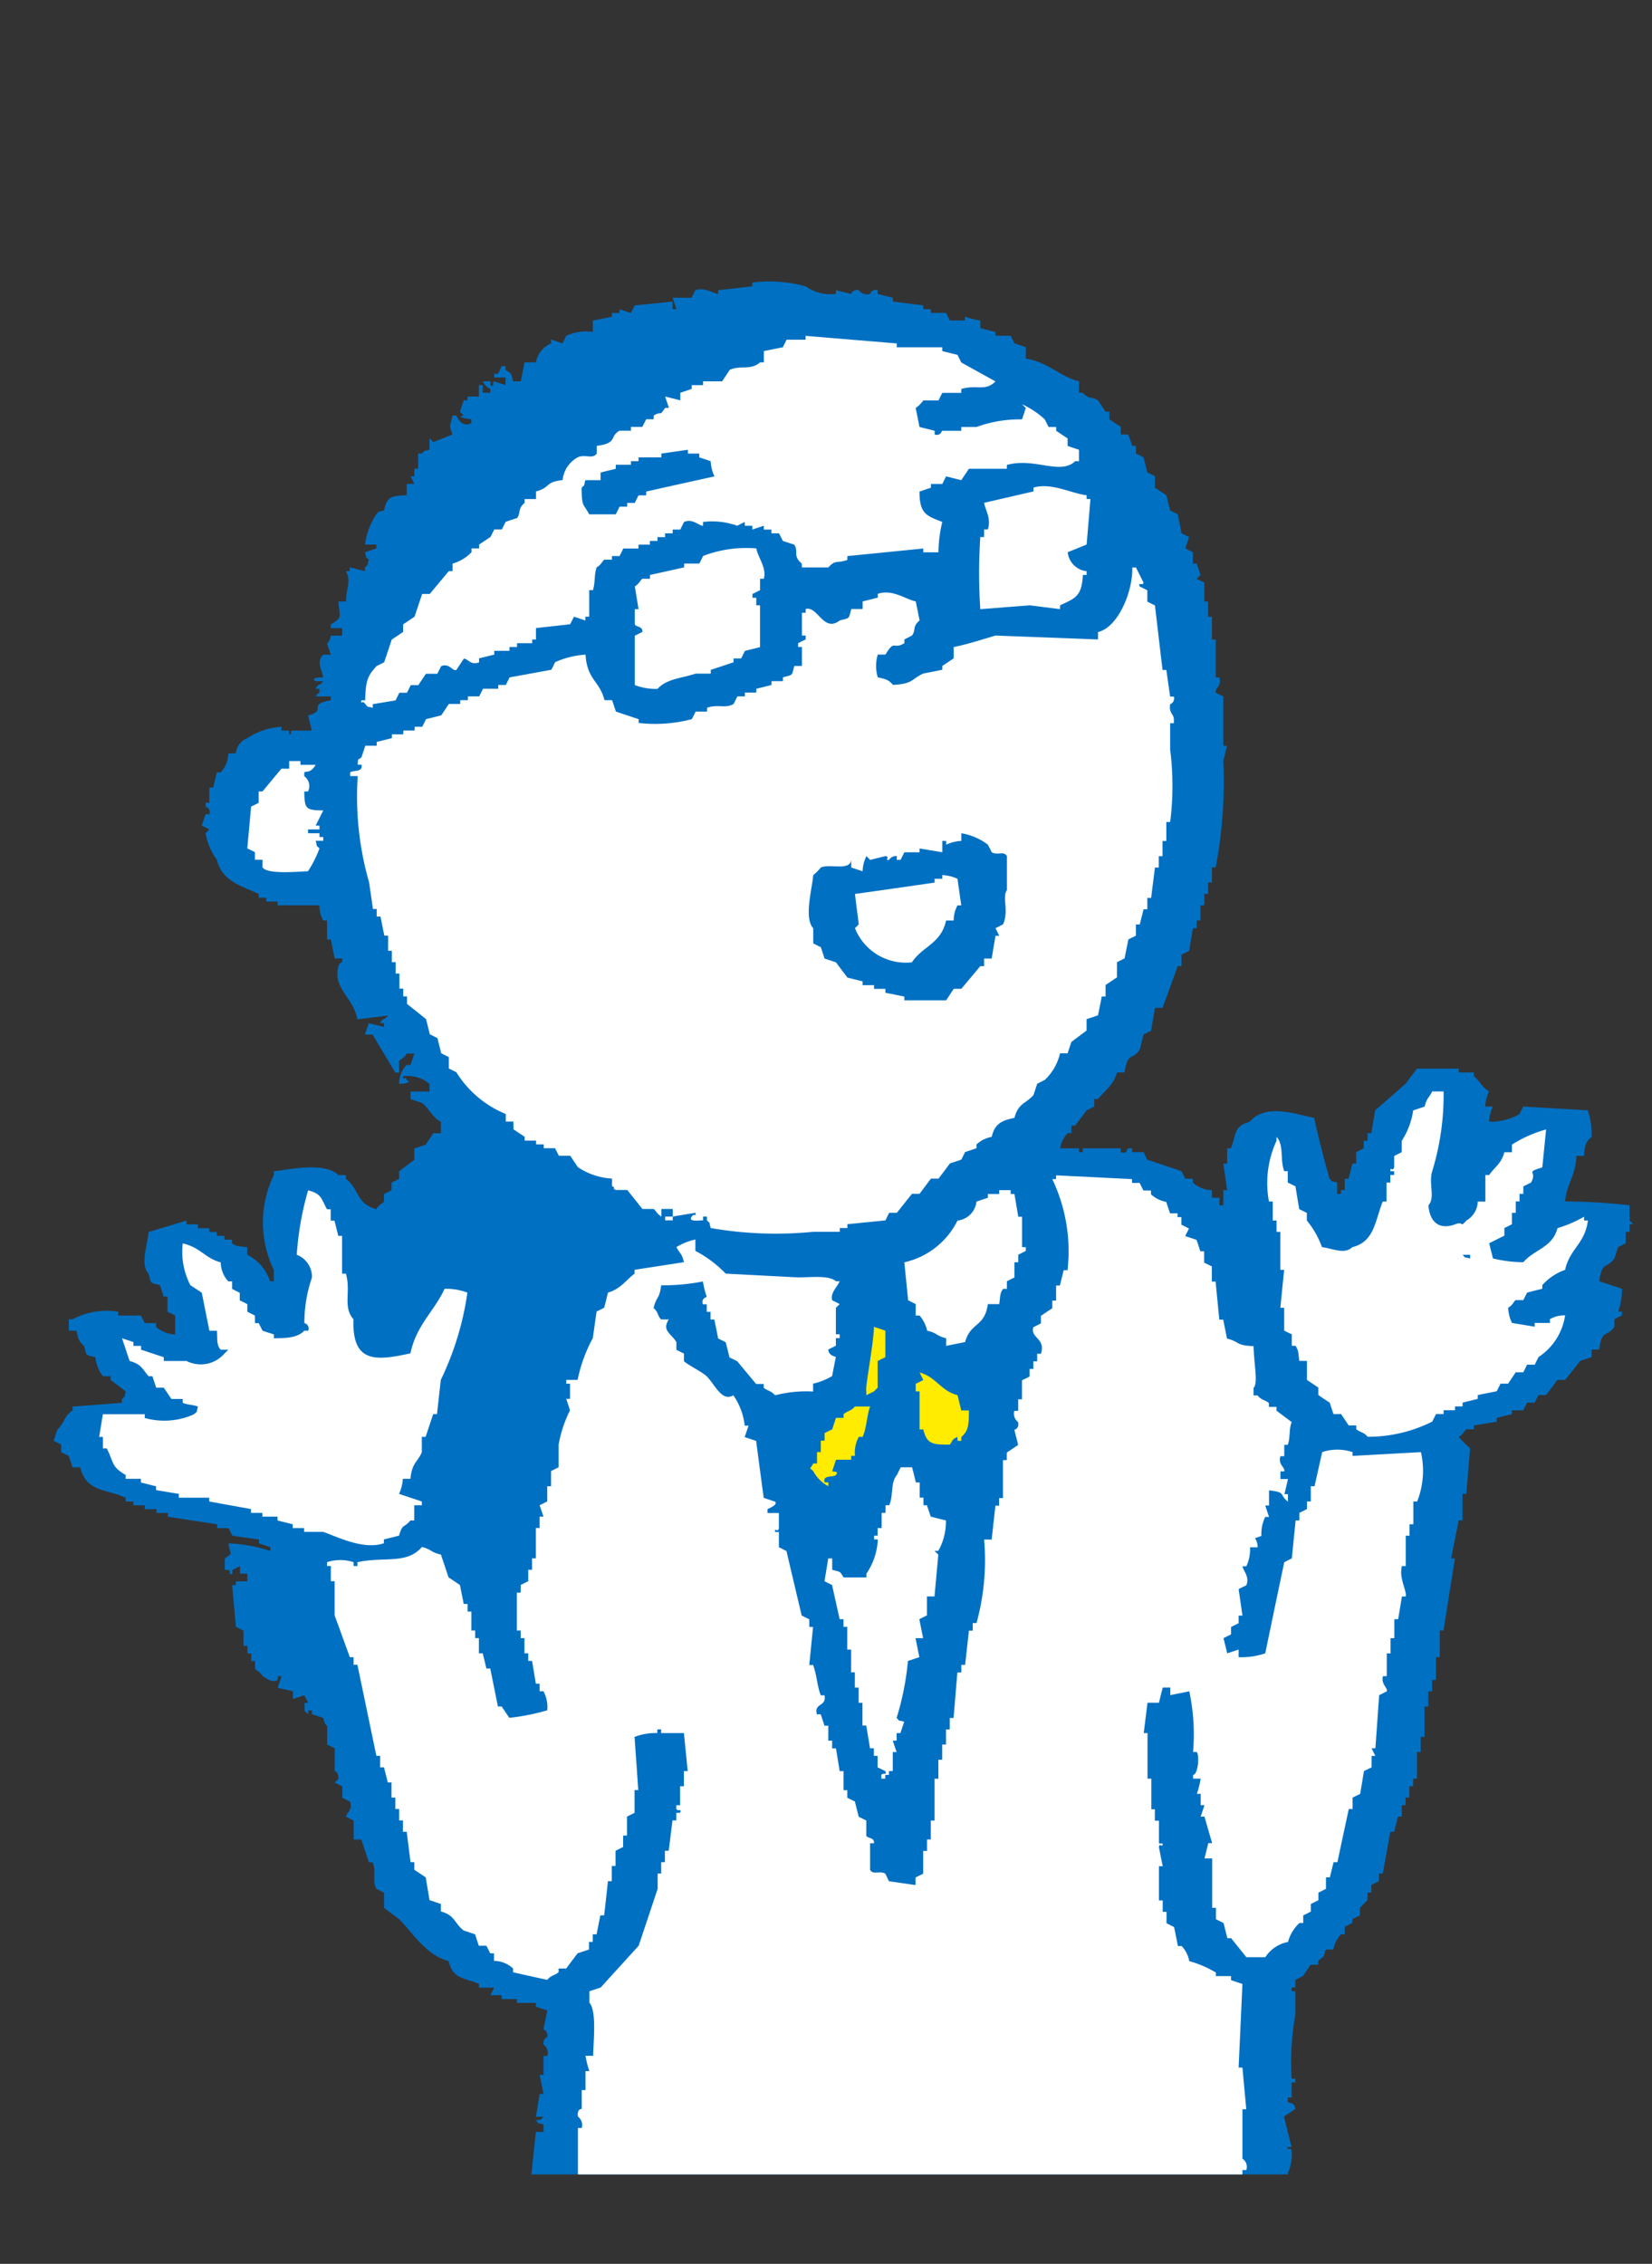 <?xml version="1.0" encoding="UTF-8"?> <svg xmlns="http://www.w3.org/2000/svg" xmlns:xlink="http://www.w3.org/1999/xlink" width="46.85" height="64.2" viewBox="0 0 46.85 64.2"><rect x="0" y="0" width="46.85" height="64.2" fill="#333333" stroke="none"/><defs><clipPath id="clip-path"><rect id="Rectangle_1312" data-name="Rectangle 1312" width="46.85" height="64.2" transform="translate(335 572)" fill="none" stroke="#707070" stroke-width="1"></rect></clipPath><clipPath id="clip-path-2"><rect id="Rectangle_1311" data-name="Rectangle 1311" width="50.5" height="56.505" fill="none"></rect></clipPath></defs><g id="Mask_Group_12" data-name="Mask Group 12" transform="translate(-335 -572)" clip-path="url(#clip-path)"><g id="Group_3011" data-name="Group 3011" transform="translate(332.631 577.158)" clip-path="url(#clip-path-2)"><g id="Group_3010" data-name="Group 3010" transform="translate(3.894 2.816)"><path id="Path_10238" data-name="Path 10238" d="M219.918,345.576,221.1,337.7l.374-4.821.261-4.6,5.026.276h1.367L226.8,336.2l-1.236,5.854-1.545,4.13Z" transform="translate(-204.836 -258.086)" fill="#fff" fill-rule="evenodd"></path><path id="Path_10239" data-name="Path 10239" d="M228.9,346.644c.186-.444.539-8.79.539-8.79l-.753-4.871-.218-3.676.109-1.025,4.392.606.562,2.949-.431,7.917-.131,6.675Z" transform="translate(-201.974 -258.086)" fill="#fff" fill-rule="evenodd"></path><path id="Path_10240" data-name="Path 10240" d="M234.895,276.809v.216c.144.037.287.073.431.107v.108h.43c.036.073.072.143.107.216.109.035.216.072.323.108v.323c.665.116.929.494,1.508.646v.324h.108c.186.21.254.092.431.215.072.107.143.215.215.323h.108v.214c.107.073.215.144.322.216v.216h.216c.035.107.073.214.108.322h.107v.216l.216.108c.035.142.071.287.107.431.072.033.143.069.216.107v.323l.323.216c.037.143.071.284.108.43.072.036.144.071.215.108.035.178.072.359.107.539l.216.107c-.036.107-.072.214-.107.323l.214.108v.322h.108c.036.107.072.216.107.323l-.107.108.215.108v.538h.108v.431h.109v.647h.107v1.074h.105c.067.254-.125.294-.105.431l.216.108v1.4h.107c-.036.144-.072.287-.107.43a13.093,13.093,0,0,1-.216,3.017h-.107v.43h-.109v.323h-.108v.323h-.108v.43h-.107v.218h-.108c-.035.216-.072.429-.107.645l-.216.108v.323h-.107c-.143.394-.286.79-.431,1.184h-.215c-.036.215-.073.431-.108.646-.071.039-.144.072-.215.108l-.108.431c-.212.316-.339.045-.431.647h-.215c-.093.351-.334.507-.538.753h-.108v.215c-.073.036-.143.072-.216.107-.107.144-.215.288-.323.431h-.107v.215h-.107a.868.868,0,0,0-.216.431h.538v.108h.108v-.108h1.076v.108c.21.052.141-.056.216-.108h.108v.108h.323c.035.072.071.146.107.215.324.108.647.215.969.324.036.072.072.142.109.215h.214v.108a.8.8,0,0,0,.541.215v.215h.212v.216h.111v-.431h.107q-.054-.378-.107-.754h.107v-.431H242c.167-.412.072-.626.538-.754.434-.517,1.255-.232,1.83-.107.055.358.419,1.7.433,1.723.123.123,0,.043.215.108v.323h.107v-.108h.108v-.323h.108c.037-.143.072-.288.107-.431h.108v-.323c.072-.035.144-.071.215-.108v-.215h.108v-.216h.108l.108-.646c.287-.251.574-.5.861-.753l.324-.43h1.184v.108h.43v.105c.175.144.223.308.431.431a1.151,1.151,0,0,0-.108.431h.216a1.159,1.159,0,0,0-.108.43,1.642,1.642,0,0,0,.861-.215l.108-.215,1.831.107a2.14,2.14,0,0,1,.108.754c-.171.147-.19.234-.216.538H251.8c-.023.586-.26.739-.323,1.293a16.434,16.434,0,0,1,1.831.108v.43l.107.108h-.107v.216H253.2v.323l-.215.108c-.036.108-.072.215-.107.322-.224.314-.346.051-.43.646l.645.215a1.849,1.849,0,0,1-.108.647h.108v.108c-.072.035-.144.072-.215.108v.214c-.206.306-.36.052-.43.647h-.216v.214c-.108.037-.216.072-.323.107-.144.182-.288.36-.431.539h-.216c-.108.145-.215.288-.323.43h-.215l-.108.216H250.4c-.035.072-.071.145-.107.217h-.323v.107l-.431.107v.108c-.215.036-.43.072-.646.107v.109h-.215c-.049.031-.093.148-.215.214a2.93,2.93,0,0,0,.323.324c-.036.431-.072.862-.108,1.291h-.108v.754h-.107c-.073.359-.144.721-.216,1.077h.108c-.108.682-.216,1.365-.323,2.046h-.108v.756h-.107v.645h-.108v.323H247.6v.431h-.108v.861h-.107v.43h-.107v.754h-.108v.216h-.108v.322h-.108v.216h-.108v.323h-.107c-.036.145-.072.287-.108.43h-.108q-.106.595-.215,1.185H246.2v.216l-.216.107v.216h-.108v.215l-.215.215v.216c-.071.035-.143.073-.216.107v.109c-.069.036-.142.072-.215.107v.215h-.108a.882.882,0,0,0-.215.431h-.216c-.072.268-.055.176-.214.323v.108h-.216c-.071.108-.143.215-.215.322-.072.037-.144.072-.215.108v.215h-.107v.108h.107v.647a7.864,7.864,0,0,0-.107,1.831h.107v.108h-.107v.428h-.111v.107c.007.08.184-.017.218.216-.107.072-.218.144-.322.215q.1.43.215.864h-.111c-.021.148.079-.043.111.107a1.342,1.342,0,0,1-.111.645c.023.048.182.023.111.216-.073.036-.146.071-.215.108-.133.332.154.519.1.753h-.1c-.039.18-.072.36-.109.539h-.323c.039,1.333.825,1.743.969,3.014h-.215v.108h.107c.077.1.311.193.323.215-.036.108-.071.216-.107.324.071.035.143.072.214.108v.43h.109v.216h.107v.323h.107a1.138,1.138,0,0,1,0,.862h.109v.108h.322c.076.319.178.238.216.32v.431a2.833,2.833,0,0,1,.215,1.185h.215c-.035.072-.071.143-.107.215h.107c.073.215.144.431.216.645h.108c.057.156.043.655-.108.649v.107h.216a2.852,2.852,0,0,1,0,1.074h.215q.16.757.323,1.508c.143.109.287.218.431.324v.323c.072.035.144.072.215.108v.323h.107c-.035.108-.071.215-.107.322.107.037.215.073.323.108.036.36.072.718.108,1.077h.322c-.033.108-.071.216-.107.323l-.969.539c-.5.035-1.005.072-1.508.108v.108q-1.83.052-3.66.108v.105q-.539-.056-1.077-.105v.105a11.832,11.832,0,0,1-3.015-.105h-1.4a10.288,10.288,0,0,1-2.692-.216l-1.938.108c-.035.007-.032.136-.215.108v-.108h-1.184v-.108h-.646v-.108h-1.4a9.619,9.619,0,0,0-2.046,0l-.108.646c-.072.035-.144.072-.216.108.037.287.072.573.108.861h-.215c.036.324.071.646.107.969-.005.023-.136.039-.107.216h.107v.537h-.215v.432h-.108v.107c.005.016.307.061.216.323l-.323.108c.3.343.084.376,0,.751h.323v.216c-.3-.056-.011-.083-.323,0v.109h.323c-.037.144-.071.287-.108.43.076.1.15-.039.108.107h-.108c-.035.108-.072.218-.108.324h-.107c-.057.182.1.194.107.215v1.4h-.323v.108h.323v.108c-.183.212-.1.574-.214.862h-.109v.323H225.2v.753H225.1v.216h-.109v.969h-.105v.216h-.109v.107h.109v.43h-.109v.11h.109c.056.282-.107.38.105.538v.108h-.105v.107h-.324v.108c.355.208.25.2.215.645h-.215c.15.283.191.183.215.647h-.323v.109h.216v.105h-.108v.105c.037.081.117.007.108.216h-.108v.109h.108v.431h-.108v.969h-.108l-.108.537c.76.064,1.59.108,2.692.109.073-.109.144-.218.216-.323l.324-.109v-.214l.212-.108c.113-.208.089-.649.218-.861.071-.037.141-.072.214-.109v-.215h.109c-.037-.107-.073-.216-.109-.324h.215a3.306,3.306,0,0,1,0-1.289h.216a2.735,2.735,0,0,1,0-.862h.216a2.082,2.082,0,0,1-.108-.753h.216q.16-.7.323-1.4h.107v-1.4h.216c-.036-.179-.073-.36-.108-.541h.216a.772.772,0,0,1,0-.645h.108v-.537c.049-.12.234.013.215-.326h-.108c-.055-.276.108-.323.108-.323-.037-.069-.073-.142-.108-.214h.108c.136-.35.052-.279,0-.539h.107v-.216c.071-.035.143-.069.216-.107.063-.139-.083.012-.108-.107s.143-.2.108-.434a.187.187,0,0,1-.108-.212h.108c.035-.431.069-.862.107-1.293a1.035,1.035,0,0,0,.216-.215h-.216v-.43c.179-.036.36-.073.539-.108v-.108h-.109v-.107h-.323v-.109l.216-.107v-.97c.071-.036.144-.072.216-.105V346.7h.862v.324h-.109c-.2.1.215.108.215.108v.215h-.215v.108h.215c-.024.21-.207.17-.215.212-.021.153.028-.02.109.109v.108h-.109c.036.216.071.431.109.646h-.109c-.117.186-.23.207-.215.539.135.172-.144.553-.108.969.128.163-.155.326-.108.753h.108a8.053,8.053,0,0,0-.215.862h.107c-.036.359-.071.718-.107,1.076-.072.037-.143.072-.215.107v.432h-.109v.108h.109c.029.254-.055.279-.109.43h-.323q.054.539.109,1.077c-.073.035-.144.072-.216.107v.539h-.107v.107c.037.071.159.008.107.216h-.107c-.1.39.152.994.107,1.185h-.107v.215h-.108v.431h-.108v.323h-.107v.213h-.108c-.031.119.174.19.108.433h-.108c-.036.322-.073.645-.107.969-.073.035-.146.069-.216.107v.646H229.4v.323h.216c-.053.468-.268.667-.323,1.187h-.216c.071.234.12.25,0,.537h-.107v.431c-.073.035-.144.072-.216.105v.434h-.108c-.036.286-.072.574-.107.86-.072.037-.143.072-.215.108v.861a16.132,16.132,0,0,0-.323,1.725,2.114,2.114,0,0,0-.324.323h-.43v.107h-.43v.108h-.647c-.036.071-.072.142-.108.215h-.754v.108a.874.874,0,0,1-.861-.108c.216-.063.092.012.216-.107l-.647.215c-.036.108-.072.215-.107.322l-.216-.107v-.107c-.323-.052-.215.164-.322.214-.216.037-.431.072-.647.108v-.108h.107c.2-.091-.214-.107-.214-.107a1.4,1.4,0,0,1-1.184.323v-.108l-.647.108v.108a5.9,5.9,0,0,1-2.154-.324.829.829,0,0,1-.431-.214v-.108l-.323-.108c-.005-.007.08-.063-.107-.215.091-.124-.013-.017.107-.108v-.107h.323v-.109h-.323v-.214h.218q.645-.7,1.291-1.4h.216l.108-.215h.216c.035-.071.069-.143.107-.215h.215c.036-.072.071-.144.108-.216h.216c.033-.071.069-.143.105-.216h.214c.109-.141.218-.284.327-.43h.215l.107-.215h.215a3.884,3.884,0,0,1,1.4-.861v-.646c.122-.091.015.013.107-.108h.324v.108c.1.2.107-.216.107-.216h-.322c.035-.252.071-.5.107-.753-.029-.124-.236-.685-.107-.968a1.159,1.159,0,0,0,.215-.218h-.215v-.539c.121-.091.015.015.107-.107.215-.037.431-.072.646-.107v.214h.107c-.035-.107-.071-.214-.107-.322a.765.765,0,0,0-.431.108v-.108h-.107c-.085-.207.188-.386.216-.538h-.216c.035-.108.072-.216.107-.323h.216c-.093-.186-.012-.039-.216-.108v-.108h.216v-.216h-.216c.037-.286.072-.574.109-.86h.107v-.108H223.8v-.323h.107c-.036-.108-.072-.215-.107-.324h.214c.037-.215.072-.43.108-.646h-.108c-.008.418.017.445-.323.539a5.786,5.786,0,0,0,.216-.754h.322v-.215h-.215v-.323h.215c.039-.5.073-1.005.108-1.508h.108v-.214h.108l-.108-.108c-.011-.242.108-.218.108-.218v-1.076h.108c-.071-.359-.144-.717-.216-1.076h.108v-.539h.108v-.862c.071-.036.143-.071.216-.107v-.323h.105c.039-.4.072-.792.109-1.185-.073-.087-.154.039-.109-.107h.109c.035-.072.072-.144.105-.218h-.215v-.535h.109c-.037-.288-.071-.574-.109-.862h.215c-.089-.121.015-.016-.105-.108-.037-.108-.071-.215-.109-.323h-.538v-.108H219.5a4.189,4.189,0,0,1-2.8.216c-.071-.108-.143-.216-.215-.323.186-.121.147-.068.215-.323h.216a2.532,2.532,0,0,1,.431-1.292h.107v-.322c.071-.037.143-.073.216-.109v-.323h.107v-.215c.072-.037.143-.073.216-.108v-.324h.108v-.215h.105v-.322h.109v-.216h.107c.073-.359.144-.718.215-1.076h.109c.035-.144.072-.29.107-.433h.108c.036-.143.071-.286.108-.43.071-.037.143-.072.215-.105-.036-.073-.072-.147-.108-.216h.108v-.324h.107v-.646h.108c.036-.251.072-.5.108-.755.072-.035.143-.069.216-.108.071-.428.143-.861.215-1.289h.107v-.215h.108v-.218l.216-.107c.035-.251.069-.5.108-.754.069-.036.143-.072.214-.107.19-.34-.087-.264,0-.539h.105v-.216H221q.056-.322.108-.646h.216q.162-1.237.324-2.475h.105v-.216h.108v-.218c.073-.033.144-.068.215-.107-.035-.143-.071-.288-.108-.429h.108q.108-1.025.215-2.048h.216v-.215c-.216-.061-.095.013-.216-.108.218-.061.093.013.216-.108h-.216c.037-.215.072-.431.108-.646h.108c-.036-.179-.071-.359-.108-.537h.108v-.541h.108a.288.288,0,0,0-.108-.322.19.19,0,0,1,.108-.215c.02-.186-.108-.216-.108-.216.037-.18.072-.358.108-.538-.108-.036-.216-.073-.324-.107v-.108h-.538v-.108h-.43V324.3H221c.037-.069.073-.142.108-.215h-.431v-.107c-.442-.184-.735-.132-.86-.646-.634-.166-1-.777-1.4-1.185l-.43-.323v-.43l-.216-.108c-.132-.231.005-.459-.107-.754h-.108c-.071-.214-.143-.431-.215-.646h-.216v-.538l-.215-.108c.015-.128.2-.2.108-.431-.072-.035-.143-.071-.216-.108v-.322l-.215-.108.107-.108c-.011-.224-.107-.215-.107-.215V317.3c-.071-.036-.144-.072-.215-.109v-.535c0-.007-.065.008-.108-.218l-.323-.107v-.107h-.108v.107c-.172-.155-.069-.033-.107-.322h.107c-.036-.073-.071-.146-.107-.216-.108.036-.218.071-.324.108v-.216c-.077-.032-.378-.079-.431-.107l.109-.324h-.109v.108c-.2.095-.332-.075-.428-.108-.069-.127-.182-.159-.216-.215v-.215h-.108v-.216h-.108v-.215H214v-.431c-.069-.036-.143-.071-.215-.108l-.108-1.183h.108v-.108h.323v-.216H213.9v-.215c-.072.036-.144.073-.216.107v.108c-.14.053-.021-.051-.107-.108h-.108v-.323c.268-.195.139-.081.108-.43a4.349,4.349,0,0,1,1.184.215v-.108c-.108-.033-.214-.072-.323-.107v-.108l-.754-.108c-.035-.072-.071-.143-.107-.215h-.324v-.108l-1.4-.216v-.107h-.322v-.108H211.2v-.108h-.324V310.3h-.216v-.108c-.594-.263-1.112-.159-1.291-.861h-.216c-.035-.107-.072-.216-.108-.323l-.215-.107v-.216l-.215-.108c.036-.108.071-.215.108-.322.2-.18.183-.377.43-.538v-.109c.467-.036.934-.069,1.4-.108v-.108c.123-.12.044,0,.107-.215l-.428-.323v-.107h-.218a1.042,1.042,0,0,1-.215-.539c-.3-.077-.24-.029-.322-.322-.148-.125-.166-.2-.216-.431h-.216v-.322h.108a2.053,2.053,0,0,1,1.293-.216v.108h.646c.035.072.071.142.108.215h.322v.107a.845.845,0,0,0,.539.214v-.535c-.072-.037-.144-.073-.218-.108v-.43h-.107c-.035-.108-.071-.218-.105-.323-.3-.079-.243-.032-.324-.324-.246-.266-.029-.813,0-1.184.359-.107.717-.216,1.077-.324v.108h.323v.109h.323v.107h.214v.108h.216v.108h.215v.107c.149.1.19.073.431.108v.215a1.262,1.262,0,0,1,.646.753h.108v-.323a3.076,3.076,0,0,1,0-2.691v-.108c.53-.063,1.448-.262,1.83.108h.216v.107c.394.31.282.7.861.861.072-.137.168-.145.216-.215v-.215c.072-.035.143-.072.214-.108v-.215c.073-.037.144-.073.216-.108v-.215c.144-.109.288-.216.431-.324v-.323c.108-.035.216-.069.323-.108.072-.107.143-.215.215-.323h.216v-.323c-.251-.136-.334-.379-.538-.538l-.323-.107v-.216h.538v-.215a.954.954,0,0,0-.754-.216c.005.152.081-.04.107.108.2.091-.215.108-.215.108a.756.756,0,0,1,.215-.538h.109c.035-.107.072-.215.107-.324h-.216c-.061.125-.188.169-.215.218v.323h-.107c-.215-.36-.433-.719-.646-1.079h-.216c.037-.108.071-.216.108-.323l.431.107v-.107h-.109c.069-.152.127-.079.218-.216-.288.037-.577.073-.862.108-.088-.464-.408-.691-.539-1.076-.049-.149-.044-.546.108-.539V294.9h-.215c-.036-.18-.071-.359-.108-.539h-.107v-.539h-.108a.84.84,0,0,1-.107-.43h-1.187v-.107h-.323v-.108h-.215v-.108c-.534-.246-1.032-.363-1.185-.969a1.784,1.784,0,0,1-.32-.753l.107-.108c-.072-.035-.144-.073-.215-.107.036-.108.071-.216.108-.323h.107c.052-.178-.105-.2-.107-.218v-.107h.107v-.431h.108c.036-.142.071-.287.105-.431h.108a.8.8,0,0,0,.216-.538h.215a.507.507,0,0,1,.323-.431,1.96,1.96,0,0,1,.97-.323v.108h.215v.108c.151-.02-.043-.083.107-.108h.539c-.035-.143-.071-.288-.108-.431.571-.147-.049-.308.646-.43v-.108h-.43c.089-.121-.015-.015.108-.108v-.108h-.108c.068-.154.124-.079.215-.216h-.215c-.192-.112.215-.107.215-.107-.045-.26-.2-.432,0-.645h.215c-.036-.108-.071-.215-.107-.324,0,0,.065.005.107-.216h.323v-.213h-.323v-.108c.356-.208.248-.2.215-.646h.216c.007-.431.155-.547,0-.861h.108v-.109l.43.109v-.109c.123-.119.044,0,.108-.214-.121-.123-.043,0-.108-.215.108-.037.216-.072.323-.108v-.109h-.323a2.083,2.083,0,0,1,.323-.86c.123-.123,0-.044.216-.108.087-.378.191-.42.645-.43v-.323h.216c-.035-.073-.072-.143-.107-.216h.107v-.215h.108v-.431h.108c.123-.123,0-.043.215-.108v-.323l.107.107c.18-.069.359-.142.541-.214-.109-.338-.061-.164,0-.539h.107c.06.1.174.347.431.216v-.109c-.1-.013-.453-.06-.216-.107l-.108-.107c.036-.108.073-.216.108-.323h.108v-.108h.322v-.323h.108v.216H221v-.109a.432.432,0,0,1-.215-.215H221v.108c.129.081.044-.1.108-.108l.324.108v-.216h-.324v-.107h.109c.035-.071.069-.143.107-.216h.108v.108c.184.121.145.068.216.323h.214c.036-.18.073-.358.107-.538h.323a.729.729,0,0,1,.431-.539v-.107c.107.033.216.072.323.107.037-.073.072-.143.108-.216a1.354,1.354,0,0,1,.754-.108v-.323c.179-.033.36-.072.538-.107v-.108h.216v-.105c.107.036.216.071.322.105.039-.069.072-.142.109-.214l1.076-.108v.216h.108l-.108-.326h.538l.109-.214c.238-.1.582.115.645.107v-.107c.322-.037.646-.071.968-.109v-.107a3.835,3.835,0,0,1,1.51.107,1.247,1.247,0,0,0,.861.216v-.107l.431.107a.177.177,0,0,1,.215-.107.3.3,0,0,0,.323.107.173.173,0,0,1,.215-.107v.107c.144.036.288.073.431.107v.109l.861.108v.108h.216v.105h.431c.035.073.071.143.107.215h.431V276.7a2.293,2.293,0,0,0,.431.107Z" transform="translate(-208.619 -275.693)" fill="#0070c3" fill-rule="evenodd"></path><path id="Path_10241" data-name="Path 10241" d="M222.254,276.045v.218h.105v-.108h.108c-.123-.123,0-.043-.214-.109Z" transform="translate(-204.054 -275.576)" fill="#0070c3" fill-rule="evenodd"></path><path id="Path_10242" data-name="Path 10242" d="M226.569,277.284v.323h-.108c-.256.234-.583.075-.862.215-.069.108-.141.215-.212.323h-.541v.108h-.323v.107l-.323.109v.215c-.143-.037-.287-.072-.431-.108.037.108.072.215.108.323h-.108c-.172.262-.084.071-.323.215v.107h-.214c-.036.073-.073.144-.109.216H222.8v.107h-.322c-.3.169-.039.352-.647.431v.216c-.119.175-.323.009-.538.108a.83.83,0,0,0-.431.646c-.519.061-.316.2-.754.323v.215h-.323v.108c-.206.179-.1.279-.215.432-.105.033-.215.068-.322.107-.037.069-.073.143-.108.216h-.216c-.035.069-.071.142-.108.214-.109.071-.215.143-.323.214v.109h-.214v.108a1.174,1.174,0,0,1-.538.322v.216h-.108l-.539.646h-.215l-.216.646c-.107.072-.216.144-.323.215v.215l-.324.218q-.106.322-.214.643c-.073.037-.144.073-.216.108-.258.282-.307.41-.323.97h-.107c-.025.149.04-.029.107.107.123.123,0,.043.216.108V287.3l.646-.107c.035-.072.072-.144.107-.216h.215c.036-.069.073-.143.109-.216h.215c.071-.108.143-.215.215-.323h.323c.036-.069.072-.142.108-.215.228-.1.324.15.431.107.072-.107.143-.215.215-.323.137.019.191.195.43.108V286c.144-.033.287-.071.431-.105v-.108h.431v-.107h.215v-.109H220v-.105h.107v-.324c.324-.037.647-.071.969-.108l.109-.215.322.108v-.108h.109v-.753h.107c.073-.248.027-.432.107-.649.128-.067.157-.178.215-.214h.216V283.1h.216c.036-.069.071-.143.107-.214h.43v-.109h.324v-.107h.215v-.107h.215v-.107h.216v-.107h.215c.036-.073.072-.147.108-.216.246-.107.419.112.538.108v-.108a2.093,2.093,0,0,1,.97.108c.071-.039.142-.073.214-.108v.108h.215v.108c.109-.039.216-.073.324-.108v.108h.216v.107H227c.037.071.071.143.108.214l.323.107c.135.206-.055.308.216.539v.107h.752c.21-.235.226-.1.539-.214V283.1c.717-.069,1.436-.143,2.153-.214v.108h.431a3.684,3.684,0,0,1,.108-.861c-.434-.172-.649-.219-.646-.862.107-.036.215-.074.323-.108v-.107h.323c.036-.073.072-.143.108-.216.143.035.286.073.43.108.072-.108.146-.215.216-.323h1.077v-.108c.782-.222,1.518.3,1.937-.107h.108v-.324l-.322-.108v-.215c-.109-.069-.216-.143-.324-.216v-.107h-.215c-.036-.072-.073-.143-.108-.216a2.512,2.512,0,0,0-.646-.43l.107.108c-.035.108-.071.215-.107.322a3.579,3.579,0,0,0-1.292.216h-.431v.107h-.538c-.029.008-.031.148-.216.109v-.109l-.43-.107c-.036-.18-.071-.359-.109-.538a.849.849,0,0,0,.216-.215h.431l.108-.215h.538v-.109c.441-.135.675.08.97-.215-.323-.18-.646-.358-.97-.538l-.107-.216c-.144-.035-.288-.071-.431-.107v-.108H230.34v-.108c-.862-.073-1.725-.143-2.586-.216v.109h-.539c-.036.072-.072.142-.107.215-.179.035-.359.072-.539.108Z" transform="translate(-206.432 -275.305)" fill="#fff" fill-rule="evenodd"></path><path id="Path_10243" data-name="Path 10243" d="M217.95,278.359v-.215h-.109v.108h-.105c.123.122,0,.041.215.107Z" transform="translate(-205.567 -274.873)" fill="#0070c3" fill-rule="evenodd"></path><path id="Path_10244" data-name="Path 10244" d="M217.494,278.225v.215h.108v-.215Z" transform="translate(-205.647 -274.846)" fill="#0070c3" fill-rule="evenodd"></path><path id="Path_10245" data-name="Path 10245" d="M223.494,279.6a1.1,1.1,0,0,0,.107.43q-.969.214-1.937.431v.108h-.218c-.033.069-.071.143-.105.215h-.215v.105h-.216c-.036.073-.071.145-.108.218h-.753c-.178-.334-.207-.192-.216-.754.122-.123.043,0,.107-.215h.431v-.215c.145-.039.287-.073.431-.108V279.7h.43V279.6h.215v-.108h.647v-.108c.251-.036.5-.073.754-.108v.108h.322v.108q.162.052.324.108Z" transform="translate(-204.864 -274.495)" fill="#0070c3" fill-rule="evenodd"></path><path id="Path_10246" data-name="Path 10246" d="M216.525,279.516v.215h.108v-.215Z" transform="translate(-205.972 -274.413)" fill="#0070c3" fill-rule="evenodd"></path><path id="Path_10247" data-name="Path 10247" d="M228.422,280.521c.037.214.208.446.105.755h-.105v.214h-.108a15.383,15.383,0,0,0,0,2.046l1.4-.109.862.109v-.109c.424-.2.618-.247.646-.861h.107v-.107a.605.605,0,0,1-.537-.538c.179-.072.359-.144.537-.218.037-.427.073-.86.108-1.291h-.108v-.107c-.428-.047-1-.368-1.507-.216v.108l-1.4.323Z" transform="translate(-202.038 -274.235)" fill="#fff" fill-rule="evenodd"></path><path id="Path_10248" data-name="Path 10248" d="M215.476,281.21h.216c-.036-.107-.073-.214-.109-.322h-.107v.322Z" transform="translate(-206.323 -273.954)" fill="#0070c3" fill-rule="evenodd"></path><path id="Path_10249" data-name="Path 10249" d="M224.515,284.172v-1.187h-.107v-.214H224.3v-.108c.073-.035.144-.072.216-.107v-.324h.108c.083-.311-.163-.593-.215-.861a3.421,3.421,0,0,0-1.508.214q-.052.11-.108.216h-.43v.107q-.485.11-.969.216v.108h-.216c-.051.032-.095.15-.214.216.035.215.072.43.105.646h-.105v.43c.025.081.231.045.214.215-.071.037-.141.072-.214.107v1.4a1.611,1.611,0,0,0,.645.108c.26-.288.683-.3,1.079-.431h.43v-.108c.215-.071.43-.142.646-.215v-.108h.215c.035-.069.073-.143.107-.214.144-.037.288-.071.431-.107Z" transform="translate(-204.486 -273.793)" fill="#fff" fill-rule="evenodd"></path><path id="Path_10250" data-name="Path 10250" d="M236.126,283.6v.218c-.97-.039-1.94-.073-2.907-.111-.339.1-.806.252-1.185.326v.32c-.108.073-.215.145-.323.216v.107c-.179.039-.359.073-.539.108-.351.159-.271.29-.861.323-.125-.147-.2-.163-.431-.215a1.128,1.128,0,0,1,0-.645h.218c.27-.45.219-.124.537-.324v-.105c.072-.039.144-.073.215-.111.123-.164,0-.247.216-.429-.036-.179-.071-.359-.109-.539-.3-.064-.661-.355-1.076-.215v.108c-.144.036-.287.073-.43.107v.216h-.323c-.079.3-.029.243-.324.323-.465.359-.629-.422-.968-.323v.107h-.107v.645h.107v.111c-.073.035-.144.069-.215.105v.109h.108v.537h-.216c-.079.3-.029.24-.323.323V285h-.323v.108c-.144.039-.288.073-.431.108v.108h-.324v.108H225.9c-.037.072-.073.143-.108.215-.23.137-.453,0-.754.108v.108h-.322l-.109.215a4.082,4.082,0,0,1-1.508.108v-.108c-.215-.071-.43-.141-.645-.215l-.108-.323h-.216c-.14-.558-.49-.565-.538-1.292a2.5,2.5,0,0,0-.862.214c-.035.073-.069.144-.107.215-.394.073-.788.146-1.184.216-.036.073-.072.147-.107.215h-.215v.108h-.432c-.036.073-.071.144-.108.216h-.322v.108h-.216v.107h-.322c-.073.108-.144.216-.216.323-.144.037-.288.073-.431.108-.036.071-.072.141-.107.215h-.216v.108h-.323v.108h-.324v.107c-.141.037-.287.072-.43.108v.108h-.323c-.035.107-.072.215-.107.324-.1.105-.1-.012-.108.214h.108c.039.215-.194.147-.323.215v.108h.215a8.79,8.79,0,0,0,.323,3.015c.035.251.073.5.108.754h.107v.215h.107c.036.179.073.359.109.541h.108v.428h.105v.323h.109v.324h.107v.427h.108v.22h.107v.214c.182.143.36.287.539.43l.108.431c.072.036.143.072.215.107l.108.431.216.109v.323c.071.035.143.071.215.108a2.966,2.966,0,0,0,1.4,1.183v.215h.216v.216c.105.073.214.144.32.215v.108h.323v.107h.216v.108h.322c.037.073.073.143.109.215h.322l.216.323a1.937,1.937,0,0,0,.969.324v.215c.142.056-.031.044.108.108h.324c.144.18.287.358.428.538h.323c.033.017.107.156.216.216v-.216h.323v.216h-.216v.107h.216v-.107c.215-.037.431-.072.647-.108.007.154-.019-.013-.109.108-.123.169.266.1.323.107v-.107h.108v.107c.123.123.043,0,.108.218a10.713,10.713,0,0,0,2.907.107h.753v-.107h.216V300.4c.359-.036.717-.071,1.079-.108.035-.072.071-.144.105-.215h.218l.428-.538h.216c.107-.143.215-.288.323-.431h.215c.108-.143.218-.288.323-.431.108-.035.216-.071.323-.108.037-.069.072-.143.108-.215.108-.035.216-.071.323-.108v-.108a.876.876,0,0,1,.431-.215c.087-.364.274-.463.645-.538.112-.42.308-.39.539-.646l.108-.323c.072-.035.143-.072.215-.108a1.5,1.5,0,0,0,.431-.754h.216c.033-.107.071-.215.107-.324.144-.107.287-.214.43-.322v-.323q.162-.052.324-.108c.036-.179.072-.359.107-.535h.108v-.326c.108-.072.215-.144.323-.215v-.431c.073-.036.143-.072.215-.107l.108-.539c.073-.035.144-.072.215-.105V291.9h.108c.036-.143.072-.286.108-.43h.107v-.323h.108c.035-.287.072-.577.108-.861h.108v-.323h.107v-.431h.108v-.538h.108a8.059,8.059,0,0,0,0-2.048v-.753h.105v-.108c.005-.147-.148-.174-.105-.431a.176.176,0,0,0,.105-.215h-.105c-.037-.251-.071-.5-.108-.756h-.108c-.072-.607-.144-1.22-.215-1.83l-.216-.107v-.322c-.072-.037-.143-.072-.215-.108-.065-.138.084-.005.108-.108-.072-.144-.144-.287-.216-.432H237.1c.011.73-.423,1.7-.969,1.831Z" transform="translate(-206.512 -273.658)" fill="#fff" fill-rule="evenodd"></path><path id="Path_10251" data-name="Path 10251" d="M227.174,281.935c.123.123,0,.045.215.108-.123-.123,0-.045-.215-.108Z" transform="translate(-202.406 -273.604)" fill="#0070c3" fill-rule="evenodd"></path><path id="Path_10252" data-name="Path 10252" d="M213.918,285.888v.216H213.7c-.182.215-.359.43-.538.646h-.109v.323c-.072.037-.143.072-.215.107-.035.4-.072.79-.108,1.185.073.035.144.071.216.107v.216h.216v.216c.137.2.96.123,1.291.108a3.191,3.191,0,0,0,.324-.647c-.124-.123-.044,0-.108-.215h.215v-.108h-.107v-.107h-.324v-.108h.324v-.107h-.108l.215-.431c-.5-.008-.529-.041-.538-.539h.107a.345.345,0,0,0-.107-.431v-.108c.043-.049.168.044.323-.215h-.431v-.108Z" transform="translate(-207.242 -272.28)" fill="#fff" fill-rule="evenodd"></path><path id="Path_10253" data-name="Path 10253" d="M214.267,286.292c.121.123,0,.043.215.107-.124-.123,0-.041-.215-.107Z" transform="translate(-206.728 -272.145)" fill="#0070c3" fill-rule="evenodd"></path><path id="Path_10254" data-name="Path 10254" d="M228.985,287.422a1.693,1.693,0,0,1,.753.323c.039.073.073.141.109.214.156.1.342-.045.431.109v.969c-.143.2.065.581-.109.968-.071.037-.143.072-.214.109.036.071.071.143.105.216h-.105c-.036.212-.073.428-.108.645h-.215v.215h-.108c-.18.215-.359.431-.539.643h-.215c-.072.111-.144.22-.215.326H227.37v-.105c-.179-.039-.359-.073-.537-.109v-.111h-.323v-.105h-.324v-.107c-.144-.037-.287-.071-.431-.108-.107-.144-.216-.286-.323-.431l-.323-.107c-.037-.108-.072-.216-.107-.323-.073-.036-.145-.072-.216-.109v-.428c-.27-.291-.029-1.129,0-1.507a1.453,1.453,0,0,0,.216-.216c.25-.116.825.109.861-.216v.216c.107.035.215.071.323.108a1.02,1.02,0,0,1,.108-.431l.107.107.432-.107c.15.021-.044.125.105.107a.222.222,0,0,1,.218-.107v.107h.107c.036-.072.072-.144.107-.216h.431v-.107l.646.107v-.322h.108v.108a1.119,1.119,0,0,1,.43-.108v-.215Z" transform="translate(-203.248 -271.766)" fill="#0070c3" fill-rule="evenodd"></path><path id="Path_10255" data-name="Path 10255" d="M214.428,287.96h.215v-.109h-.108v-.107h-.107v.216Z" transform="translate(-206.674 -271.659)" fill="#0070c3" fill-rule="evenodd"></path><path id="Path_10256" data-name="Path 10256" d="M225.641,288.847q.054.432.108.861l-.108.109a1.553,1.553,0,0,0,1.615.968c.307-.463.822-.521.97-1.185h.215a.9.9,0,0,1,.108-.43h.107c-.036-.251-.071-.5-.107-.754a1.146,1.146,0,0,0-.431-.105v.105H227.9v.108q-1.131.164-2.261.323Z" transform="translate(-202.92 -271.469)" fill="#fff" fill-rule="evenodd"></path><path id="Path_10257" data-name="Path 10257" d="M214.831,289.922c.123.123,0,.043.215.108-.123-.123,0-.041-.215-.108Z" transform="translate(-206.539 -270.929)" fill="#0070c3" fill-rule="evenodd"></path><path id="Path_10258" data-name="Path 10258" d="M215.61,290.648H215.4c.091.123-.016.016.107.105v.111h.107v-.216Z" transform="translate(-206.35 -270.686)" fill="#0070c3" fill-rule="evenodd"></path><path id="Path_10259" data-name="Path 10259" d="M238.862,293.338c-.107.036-.214.072-.322.107a2.14,2.14,0,0,1-.324.862v.323c-.071.035-.143.072-.215.107v.323c-.052.144-.108-.045-.108.109H238v.108h-.108v.215h-.107v.538h-.108c-.226.567-.236,1.137-.862,1.293-.232.216-.542.04-.861,0a2.55,2.55,0,0,0-.43-.756v-.215l-.216-.108c-.036-.215-.071-.43-.107-.646-.073-.035-.144-.072-.218-.107v-.323h-.1c-.125-.331,0-.74-.218-.97v.108a2.856,2.856,0,0,0-.215,1.723h.108v.538h.107v.324h.108v1.076h.109c-.039.359-.072.718-.109,1.077h.109v.646c.069.036.141.071.215.105v.326h.107c.093.152.072.186.107.428h.216v.539c.107.072.214.146.323.216v.213c.107.073.214.147.323.216.036.108.071.218.107.324h.215l.216.322h.215v.109c.135.1.208.076.323.213a4.074,4.074,0,0,0,1.831-.43l.108-.215h.215v-.107h.323v-.109h.215v-.108c.144-.035.288-.069.431-.108v-.108c.18-.035.359-.071.538-.107.036-.072.073-.143.108-.215h.215l.216-.323h.215c.036-.071.072-.143.107-.215h.216l.108-.216a1.713,1.713,0,0,0,.754-1.183.819.819,0,0,0-.431.108v.107h-.431v.107l-.646-.107a1.133,1.133,0,0,1-.108-.431c.135-.072.149-.172.216-.216h.215c.036-.072.072-.143.107-.214l.431-.109V298.4a1.565,1.565,0,0,1,.647-.433c.128-.6.563-.733.646-1.4h-.108v-.107a3.469,3.469,0,0,1-.754.324c-.145.555-.655.6-.969.966a3.692,3.692,0,0,1-.861-.107l-.108-.43c.144-.073.288-.146.431-.215v-.215c.073-.039.144-.072.215-.11v-.323h.108v-.323h.107v-.215h.108V295.6l.216-.107c.2-.344-.194-.272.322-.432.036-.358.072-.718.108-1.076a3.62,3.62,0,0,0-.969.43v.216h-.215c-.091.334-.26.4-.431.647h-.108v.753h-.215a.647.647,0,0,1-.323.538c-.2.223-.052.005-.323.108-.388.146-.709,0-.754-.538.2-.228,0-.614.108-.969a7.392,7.392,0,0,0,.323-2.263h-.323c-.1.2-.149.17-.216.431Z" transform="translate(-199.988 -269.93)" fill="#fff" fill-rule="evenodd"></path><path id="Path_10260" data-name="Path 10260" d="M233.273,305.02h-.215a6.7,6.7,0,0,1-.216,2.369h-.107v.215h-.108c-.036.323-.071.646-.108.97h-.108v.214H232.3c-.037.432-.072.864-.108,1.292h-.108v.326h-.107v.427h-.108v.432h-.108v.538h-.108v1.185h-.107v.538h-.108v.323h-.108v.646c-.072.037-.143.072-.216.107v.216c-.25-.035-.5-.072-.753-.107l-.105-.216c-.165-.093-.343.045-.432-.108v-.754h.109c.025-.169-.182-.133-.216-.215v-.43l-.216-.108c-.036-.144-.072-.286-.108-.431-.071-.035-.144-.071-.215-.108v-.214h-.107v-.539h-.109c-.036-.216-.069-.431-.107-.646h-.107v-.218h-.109V310.3h-.107c-.037-.109-.072-.218-.107-.324h-.108c-.1-.322.283-.21.215-.538h-.107c-.113-.31-.1-.526-.216-.861H228.1c.035-.36.071-.718.107-1.079H228.1v-.215l-.215-.108c-.145-.61-.29-1.219-.432-1.83-.072-.035-.144-.073-.215-.108v-.43h-.108c-.024-.151.076.04.108-.108v-.431h-.323v-.108c.025-.023.3-.115.215-.215-.107-.035-.215-.072-.323-.108-.072-.537-.144-1.077-.215-1.615-.109-.035-.215-.071-.324-.108l.109-.323h-.109a1.843,1.843,0,0,0-.322-.862c-.327.195-.522-.306-.754-.537-.117-.117-.589-.355-.646-.432v-.215l-.215-.105v-.216c-.14-.252-.424-.319-.216-.645H223.9c-.1-.089-.075-.207-.216-.324.083-.346.163-.232.216-.645a5.862,5.862,0,0,0,1.184-.109,2.273,2.273,0,0,0,.108.433c0,.019-.166.033-.108.215h.108v.215h.108v.216h.107c.037.178.073.358.108.537.071.037.143.071.215.108.037.144.073.287.107.43.075.037.144.072.218.107.18.216.358.432.538.647h.215v.108c.133.1.207.08.323.213a3.457,3.457,0,0,1,1.077-.107V300.6a1.927,1.927,0,0,0,.539-.215c.035-.179.069-.359.107-.539-.005-.021-.2-.024-.216-.214.072-.037.144-.072.216-.108v-.216h.107V299.2h-.107v-.751l.107-.107c-.069-.037-.144-.073-.214-.11-.055-.215.158-.386.214-.538h-.107c-.195-.175-.715-.108-1.076-.108l-2.048-.107a3.387,3.387,0,0,0-.86-.645v-.323a1.786,1.786,0,0,0-.539.215c.1.191.149.167.215.428-.467.073-.933.144-1.4.216v.108c-.258.2-.4.435-.755.539-.035.141-.069.286-.108.43l-.215.108q-.054.374-.107.753a4.255,4.255,0,0,0-.431,1.184h-.323v.108h.107v.43h-.107c.037.108.072.216.107.326a3.56,3.56,0,0,0-.322.968v.646c-.072.037-.144.072-.216.108v.43h-.107v.431c-.071.036-.144.073-.216.107.037.108.072.216.108.323h-.108v.324h-.108v.861h-.107v.323h-.108v.324l-.215.108v.215h-.108V307.6h.108v.215h.107v.431h.108v.216h.108c.036.215.073.43.107.646h.108v.215h.108a.939.939,0,0,1,.108.539,6.114,6.114,0,0,1-1.077.214c-.072-.107-.144-.214-.215-.322h-.107c-.073-.359-.144-.718-.218-1.077h-.109c-.033-.143-.069-.288-.105-.431h-.108v-.431h-.105V307.6h-.108v-.538h-.108v-.215H218.3c-.035-.18-.072-.36-.108-.538-.107-.073-.214-.145-.322-.216-.073-.216-.144-.431-.216-.646-.3-.069-.247-.14-.538-.216-.436.5-1.06.266-1.831.431v.108h-.108v-.108a1.2,1.2,0,0,0-.753,0v.108h.107v.431h.108v.968q.216.593.431,1.187h.107v.215h.108c.18.861.358,1.723.538,2.583h.107v.326h.109c.035.142.072.284.108.428h.105v.43h.109v.323h.107v.324h.108v.322h.107c.036.288.073.577.109.862h.107v.215c.108.073.216.145.323.215l.108.647c.107.035.215.073.323.108v.215c.4.1.386.343.646.538l.324.108c.033.108.069.215.105.324h.214c.039.071.073.143.109.215h.108v.215a.794.794,0,0,1,.541.216v.107q.481.108.968.215c.113-.136.188-.112.323-.215v-.107h.215c.107-.146.216-.288.323-.431l.324-.108v-.216h.107v-.215h.107c.037-.179.072-.358.108-.538h.107c.039-.323.073-.646.108-.969h.108v-.432h.108v-.43c.072-.035.144-.072.215-.108v-.323h.109v-.538l.215-.107v-.646h.105c-.033-.5-.071-1.007-.105-1.508a1.684,1.684,0,0,1,.645-.108v-.105h.108v.105h.646c.037.359.072.718.108,1.077h-.108v.431h-.108v.538h-.107v.107c.064.088.157-.035.107.109h-.107v.215h-.108l-.108.861h-.108v.323H223.9v.323H223.8v.431q-.268.807-.539,1.616l-1.076,1.183c-.108.039-.215.073-.322.108v.324c.212.232.116,1.081.107,1.506h-.216a2.739,2.739,0,0,0,.109.434h-.109v.538h-.107v.537s-.14-.016-.108.215a.3.3,0,0,1,.108.324h-.108v1.507h-.107v.861h-.109v.215h-.107v.647c.121.089.015-.013.107.107.38-.14.772-.176,1.185-.323v-.107h.861c.036-.072.073-.144.109-.218.392-.033.789-.068,1.184-.107a.17.17,0,0,0,.216.107v-.107h.214v-.108c.3-.112.7.081.862.108.035-.071.071-.143.108-.215.1-.029.2.155.429.107.024,0,.04-.14.216-.107v.107h.539v-.107c.246-.073.287.088.431.107v-.107c.216-.073.431-.143.646-.214v.214h.215v-.214l.323.105v-.214c.43-.036.862-.072,1.291-.109v.109h.647v-.109l1.185-.107v.324h.215c.036-.108.071-.218.108-.324l.646.107v-.107h1.615v.107h.107v-.107l.646.107c.017,0,.043-.141.216-.107v.107h1.184v.109h.646v.108h.754v.105l.322-.105h.216v.105h.109v-.105l1.4.105c.043-.22.108-.212.108-.212v-.541h.108V322.9h.109a.278.278,0,0,0-.109-.323v-1.4h.109c-.037-.4-.073-.79-.109-1.183h-.108q.054-1.185.108-2.371c-.108-.035-.216-.073-.323-.108V317.4h-.43V317.3a2.891,2.891,0,0,0-.754-.323.858.858,0,0,0-.216-.43h-.107c-.036-.182-.071-.36-.109-.539l-.214-.107v-.324h-.108v-.323h-.107v-.97h.107c-.035-.178-.072-.358-.107-.538.012-.149.107.045.107-.108h-.107v-.645H237.9v-.324H237.8V311.8h-.108v-1.292h-.107c.035-.287.071-.575.107-.86h.324c.035-.146.072-.288.107-.431h.216v.215l.538-.108a5.883,5.883,0,0,1,.107,1.722h.108c.081.145.023.649-.108.647v.107h.215a2.64,2.64,0,0,1-.107.431h.107v.323h.108c-.036.107-.069.216-.108.323h.108c.072.252.144.5.218.753h-.109l-.108.433h.218v1.4h.107v.323c.071.037.143.073.216.109.035.143.071.286.107.43h.107l.432.539h.538a.987.987,0,0,1,.643-.432,1.137,1.137,0,0,1,.324-.537h.108v-.216c.072-.035.144-.072.215-.108v-.215c.072-.035.145-.073.216-.108v-.215l.214-.108V314.6h.109c.036-.141.071-.286.107-.43h.108q.16-.753.323-1.508h.107v-.323c.073-.035.145-.071.216-.107.036-.215.072-.431.107-.646.073-.035.144-.071.216-.105v-.326h.108c-.036-.069-.072-.143-.108-.215h.108c.037-.5.072-1.007.108-1.507l.215-.108c.036-.1-.169-.2-.108-.431h.108v-.646h.107v-.431h.108v-.538h.108c.036-.215.072-.43.107-.645h.108c.036-.164-.2-.517-.108-.862h.108v-.862h.108v-.323h.108v-.646h.108a2.375,2.375,0,0,0,.107-1.4l-1.94.107v-.107a1.347,1.347,0,0,0-.861,0c-.071.323-.144.646-.216.968h-.107v.431h-.107v.215c-.072.036-.144.073-.216.108v.215h-.107c-.035.359-.073.721-.107,1.077-.073.035-.146.074-.215.108q-.272,1.293-.539,2.584a2.108,2.108,0,0,1-.755.109v-.216c-.108.035-.215.071-.322.107-.036-.144-.072-.287-.107-.431l.214-.107V307.5c.072-.035.144-.072.215-.107v-.216h.108c-.035-.25-.072-.5-.108-.751.073-.039.144-.073.218-.108.1-.243-.089-.416-.109-.539h.109a1.121,1.121,0,0,0,.105-.539h.218c-.013-.34-.211-.2.105-.323a1.093,1.093,0,0,1,.109-.539h.107c-.035-.107-.073-.215-.107-.323h.107v-.43c.5.059.27.107.537.323v-.216h-.1c.033-.142.069-.287.1-.428h-.214v-.216h.109c.023-.132-.182-.184-.109-.431h.109v-.323h.1c.077-.222.028-.439.111-.646-.146-.108-.287-.215-.432-.322v-.109h-.215v-.108c-.139-.108-.195-.069-.322-.216H240.7v-.213c.132-.152.016-.6,0-1.184-.526-.024-.366-.115-.754-.216-.036-.179-.072-.359-.107-.537h-.111c-.035-.36-.071-.719-.105-1.078h-.107v-.431c-.073-.035-.146-.071-.218-.108v-.32h-.108c-.035-.108-.071-.216-.107-.323-.108-.039-.215-.073-.322-.108.035-.073.071-.144.107-.215-.072-.039-.144-.072-.216-.109v-.215h-.107v-.108h-.215c-.037-.108-.071-.215-.108-.323a.883.883,0,0,1-.431-.215v-.108h-.215l-.108-.215h-.215v-.108c-.718-.036-1.436-.073-2.154-.107v.107h-.108a4.744,4.744,0,0,1,.432,2.584h-.109c-.035.144-.071.287-.107.433H235.1v.428h-.108v.216c-.107.072-.215.143-.323.216v.215c-.072.035-.143.071-.215.107-.093.312.36.312.215.753h-.107v.215h-.108v.216h-.108v.216c-.071.036-.143.072-.215.107v.538h-.107v.326h-.109a.3.3,0,0,0,.109.322c.032.195-.109.216-.109.216.037.143.073.287.109.43-.109.072-.216.146-.323.216v.214h-.109v1.077h-.108v.215h-.105c-.036.323-.073.647-.108.97Z" transform="translate(-206.674 -269.335)" fill="#fff" fill-rule="evenodd"></path><path id="Path_10261" data-name="Path 10261" d="M215.509,295.005a8.571,8.571,0,0,0-.323,1.831.669.669,0,0,1,.431.645,3.935,3.935,0,0,0-.215,1.293.156.156,0,0,1,.107.215H215.4c-.187.195-.474.212-.862.215v-.109c-.108-.035-.216-.069-.322-.105-.037-.072-.073-.144-.109-.215H214v-.215c-.072-.037-.143-.073-.216-.108v-.215c-.069-.037-.143-.073-.215-.109v-.214l-.216-.109v-.215h-.107a.794.794,0,0,1-.216-.539c-.435-.109-.566-.42-1.077-.537a2.057,2.057,0,0,0,.216,1.185c.107.071.216.141.324.215.071.358.143.718.215,1.076h.214c.017.254-.015.407.108.539h.216l-.108.105a.887.887,0,0,1-1.076.215h-.647v-.107c-.215-.071-.43-.144-.645-.214v-.108h-.216v-.108c-.108-.037-.216-.071-.323-.108.071.216.143.432.215.645.339.091.35.216.539.432h.109c.033.107.069.215.105.323h.215c.072.107.144.213.216.322h.322v.108c.166.069.3.052.432.108-.061.218.012.094-.109.216a2.049,2.049,0,0,1-1.4.107v-.107h-1.187c-.036.215-.071.431-.105.645h.105v.324h.109c.211.41.119.51.537.754v.108h.432v.105c.143.036.286.073.43.108v.108c.215.036.431.073.646.107v.108h.862v.108c.4.073.789.144,1.184.215v.108h.324v.107h.428v.108l.431.108v.108h.324v.108h.538c.34.109,1.128.527,1.723.323v-.108l.43-.108c.109-.366.133-.2.324-.431h.107v-.431h.216v-.107c-.216-.072-.432-.143-.647-.216a1.13,1.13,0,0,0,.108-.428h.216c.04-.453.208-.477.323-.754V302h.107c.072-.213.143-.43.215-.645h.108l.108-.97a8.4,8.4,0,0,0,.754-2.475,1.678,1.678,0,0,0-.646-.109c-.3.646-.8,1.025-.969,1.83-1,.223-1.658.27-1.616-.966-.312-.359-.064-.776-.215-1.293h-.108V296.3h-.108c-.035-.144-.071-.287-.107-.432h-.108v-.323h-.107c-.171-.318-.148-.435-.539-.538Z" transform="translate(-208.295 -269.227)" fill="#fff" fill-rule="evenodd"></path><path id="Path_10262" data-name="Path 10262" d="M228.736,295.328a.606.606,0,0,1-.538.538,2.226,2.226,0,0,1-1.508,1.184c.035.36.072.719.107,1.077.072.036.145.072.215.109v.323h.109a.966.966,0,0,1,.215.43c.3.068.244.142.539.215v.216c.179-.037.359-.072.538-.108.155-.569.554-.415.645-1.076h.323c.035-.243.011-.286.108-.433h.109v-.215l.214-.108v-.431h.109v-.214c.071-.036.143-.073.214-.107v-.108h-.107v-.862h-.107c-.036-.216-.072-.431-.109-.646h-.107v-.108h-.324v.108h-.323v.107l-.322.108Z" transform="translate(-202.568 -269.227)" fill="#fff" fill-rule="evenodd"></path><path id="Path_10263" data-name="Path 10263" d="M238.549,296.377h.216v.107c-.216-.063-.093.013-.216-.107Z" transform="translate(-198.598 -268.768)" fill="#0070c3" fill-rule="evenodd"></path><path id="Path_10264" data-name="Path 10264" d="M226.1,297.909c-.009.5-.264,1.763-.216,1.83v.107l.216-.107.105-.107v-.756c.073-.035.144-.069.218-.107v-.753l-.323-.108Z" transform="translate(-202.84 -268.255)" fill="#ffec00" fill-rule="evenodd"></path><path id="Path_10265" data-name="Path 10265" d="M228.441,299.956h-.216l-.107-.434c-.473-.119-.6-.513-1.077-.645.035.072.071.144.107.215-.072.037-.143.072-.216.108v.215h.109v1.079h.107c.095.407.251.436.754.43.089-.127.057-.154.216-.216v.108h.107v-.108c.207-.175.216-.358.216-.751Z" transform="translate(-202.488 -267.931)" fill="#ffec00" fill-rule="evenodd"></path><path id="Path_10266" data-name="Path 10266" d="M225.421,301.11h.431V301h.107a.955.955,0,0,1,.108-.539h.108c.116-.235.121-.631.215-.861h-.431c-.116.135-.192.113-.322.216v.107h-.216c-.037.108-.072.215-.107.324-.073.035-.144.072-.216.107v.215h-.107v.324h-.108v.323h-.108c-.089.191-.132.085,0,.215a1.042,1.042,0,0,0,.43.43v-.108H225.1c-.072-.227.259-.132.323-.214.093-.121-.1-.077-.107-.108.035-.108.069-.215.107-.324Z" transform="translate(-203.238 -267.688)" fill="#ffec00" fill-rule="evenodd"></path><path id="Path_10267" data-name="Path 10267" d="M225.212,303.8v-.323H225.1c-.035.216-.071.431-.107.647.072.035.143.071.216.108.069.323.144.645.214.968h.109v.215h.107v.647h.108v.645h.107v.432h.108v.431h.108v.646h.108c.035.214.071.427.107.645h.109v.215h.105v.326l.218.105c.069.133-.079.039-.111.108v.107h.111v-.107h.105v-.108h.108v-.539h.109c-.039-.107-.073-.216-.109-.324h.109v-.214h.107c.036-.105.072-.214.107-.323-.216-.061-.092.015-.214-.108a7.824,7.824,0,0,0,.32-1.614c.108-.036.215-.073.324-.107-.036-.182-.071-.362-.109-.541h.216c-.036-.179-.072-.358-.107-.538l.215-.108v-.537h.215c.037-.4.072-.789.108-1.185l-.108-.108h.108a1.68,1.68,0,0,0,.216-.862c-.144-.035-.287-.072-.431-.108l-.108-.323H227.8v-.215h-.107v-.431h-.109c-.033-.143-.069-.286-.107-.43h-.322c-.037.072-.072.144-.107.216-.188.22-.095.575-.218.86h-.105v.216h-.111v.431H226.5v.215H226.4v.108h.105a1.856,1.856,0,0,1-.322.969v.108h-.646c-.123-.186-.068-.145-.323-.216Z" transform="translate(-203.136 -267.256)" fill="#fff" fill-rule="evenodd"></path><path id="Path_10268" data-name="Path 10268" d="M227.739,300.975c.083.322.064.282.431.322.036-.069.071-.143.108-.214h-.108v-.108Z" transform="translate(-202.217 -267.229)" fill="#0070c3" fill-rule="evenodd"></path><path id="Path_10269" data-name="Path 10269" d="M224.674,302.023c.071.288.144.575.215.862H225v.108h.323v-.539h-.109l.216-.323h-.107v-.108Z" transform="translate(-203.243 -266.878)" fill="#0070c3" fill-rule="evenodd"></path><path id="Path_10270" data-name="Path 10270" d="M224.27,302.75v.215h.108v-.215Z" transform="translate(-203.379 -266.634)" fill="#0070c3" fill-rule="evenodd"></path><path id="Path_10271" data-name="Path 10271" d="M234.031,303.315v.216h.218v-.216Z" transform="translate(-200.11 -266.445)" fill="#0070c3" fill-rule="evenodd"></path><path id="Path_10272" data-name="Path 10272" d="M218.816,324.115H218.6c-.036.326-.071.646-.109.97h-.105c-.036.143-.071.287-.108.431h-.105a.162.162,0,0,0,.105.214c-.036.18-.072.36-.105.541h-.108v.215l-.216.107v.216h-.108c-.035.287-.072.574-.107.861h-.107v.323h-.108v.431h-.108v.215H217.2v.323h-.108l-.108.431h-.107v.216h-.108v.324h-.107v.214c-.072.035-.144.072-.216.108v.214c-.072.037-.143.073-.216.108v.323h-.107a1.329,1.329,0,0,0-.324.539h.109v.108h.431a3.943,3.943,0,0,1,1.831-.216.286.286,0,0,0,.319.108v-.108h.542c.107.041.049.311.43.216v-.108h.215v-.108c.182.035.36.071.539.108v.108h.861v-.108c.178-.031.192.1.215.108h.431v-.108c.256-.057.279.085.431.108v-.108c.324.072.645.144.969.215.243-.065.442-.315.646-.43l-.108-.108v-.109h.108c.036-.356.072-.718.108-1.073h.323c.015-.424.3-.585.216-.865-.073-.033-.144-.069-.216-.107.107-.538.216-1.077.322-1.617h.108v-.214h.108v-.539h.108v-.107h.324v-.107c-.371-.037-.343-.007-.433-.322.029-.023.447-.323.108-.327v-.108h.215V325.3h.322v-.107h-.107a3.8,3.8,0,0,1,.216-.97v-.861h.108v-.108h-.108c.035-.214.071-.428.108-.643h-.108v-.432h.108v-.323h.107v-.108H225.6l.107-.215H225.6v-.108c.071-.036.141-.072.214-.107v-.539h.109v-.108h-.109c.025-.15.069.04.109-.108v-.968h.105v-.214h.109a.3.3,0,0,0-.109-.326c-.027-.184.1-.18.109-.215v-.754c.044-.145.084.041.107-.108h-.107v-.107h.107a.856.856,0,0,1,.862-.216c.035.072.072.144.108.216l.216-.108v.108h.107c-.073.466-.144.932-.215,1.4h-.216c.351.892-.315.853-.323,1.507l.108.108c-.121.318-.016.6-.108.969h-.108c.037.108.072.215.108.323l-.215.107v.108h.107v.109h-.107v.215l.107.108h-.107v.32h-.108c.035.216.072.433.108.649h-.108v.428h-.108v.109c.032.059.178.063.108.323a3.074,3.074,0,0,0-.216.966h-.216v.435h-.215c.036.142.072.284.109.428-.073.036-.143.072-.216.107-.036.361-.071.718-.107,1.077-.108-.036-.218-.069-.324-.109v.109h.107v.215h.109c-.035.4-.072.79-.109,1.184h-.107v.433l-.105.108h-.109c.037.071.071.142.109.215h-.109v.216h-.108v.537h-.107v.215h-.108v.539s-.179.077-.216.216h.108a1,1,0,0,1,.216.43,13.112,13.112,0,0,1,2.586,0v.108l.861-.108v.216h.214c.037-.072.072-.144.109-.216l.43.108v-.108h.108v.216h1.291v-.108h.431v-.108c.183-.031.187.1.216.108l1.292.108v.107c.179.027.535-.2.969-.215v.215l.323-.107v-.108h.107v.108c.223.032.332-.133.431-.108.068.019,0,.254.323.215v-.107l.969.215V332.3h.108c-.123-.121,0-.041-.215-.107v-.431c-.035-.148-.089.041-.108-.108.023-.04.2-.089.108-.323-.071-.036-.143-.072-.216-.107v-.647h-.107c-.069-.254.1-.283.107-.43h-.107a1.748,1.748,0,0,1,0-.861h-.107c-.036-.108-.073-.218-.109-.324.109-.035.216-.071.323-.108v-.107a.793.793,0,0,1-.323-.216c.073-.035.143-.072.216-.107-.036-.216-.073-.431-.107-.646-.044-.145-.089.045-.109-.108.036-.216.073-.431.109-.645l-.216-.108s.109-.655.107-.86h-.215q.054-.272.108-.541h.107v-.646h.109c-.044-.184-.259-.023-.216-.215.027-.13.232-.678.107-.97l-.215-.107v-.433h-.108v-.32h-.107c-.064-.2.146-.375.107-.432h-.107v-.108h.323v-.107c.18-.1.35.069.43.107v-.107c.124-.123.043,0,.108-.215-.251.035-.5.073-.754.107v-.323h-.215c.035-.18.072-.359.108-.538-.073-.037-.144-.073-.216-.108v-.215c.3-.077.242-.031.323-.324-.474-.432-.012-.646-.107-.968-.073-.036-.144-.073-.216-.108v-.646s-.134.012-.107-.216h.107V318.3h-.107c.035-.108.072-.216.107-.324h-.107l-.108-.323c.282-.148.183-.19.646-.214a.5.5,0,0,0,.431.322v.431h-.216c.036.108.073.215.109.323h-.109v.107h.109v.108c-.063.069-.16-.045-.324.215.555-.028.278-.1.754.108a.9.9,0,0,0-.108.539h.108v.108h-.108v.214h-.322a2.744,2.744,0,0,0,.107.97h.107v-.216h.216c-.036.108-.071.216-.108.324h.108v.323h.107v.107H235.4c.036.25.071.5.107.754h.216a3.464,3.464,0,0,1-.108.432h.108v.215h.108a1.953,1.953,0,0,0-.108.428h-.108v-.108c-.091-.2-.108.216-.108.216.108-.035.216-.072.324-.108v.431h-.108c-.121-.186-.068-.146-.323-.214v.214h.323v.216c-.073.036-.143.071-.216.105v.649c.073.035.143.069.216.105v.432h.108c.112.451-.465.665,0,.864v.535l.215.109c.036.358.071.717.108,1.076l-.108.107h-.108c-.06-.06-.015-.419-.215-.324v.109a.846.846,0,0,0-.216.323h.108c.148-.188.048-.279.216-.108h.107v.539h.108v.107a.181.181,0,0,0-.108.216c.02.071.25.049.216.215-.072.037-.144.073-.216.107q.054.164.108.324h-.215c.072.124.3.163.323.216-.037.215-.072.431-.108.646h.108v.43c-.294.125-.45.194-.539.539h.108v.107c.144-.107.287-.215.431-.324v.109c.22.144.2.175.215.538h.107c.029.152-.311.41-.322.431v.215c.288.036.573.071.861.108V332.3c.108-.035.215-.072.323-.107.035.015.053.176.216.215.144-.1-.133-.187.107-.215l.108.215c.148.032-.041-.072.108-.108h.322v-.107l.431.215v-.323h.107c.3.5.4.246.862.215.072.036.144.071.215.108.036-.072.073-.143.108-.215.207.04.131.156.432.215-.039-.108-.072-.215-.108-.323h.214v.108c.206.115.323-.1.431-.108.083.06.083.315.322.215v-.107c.124-.123.045,0,.111-.216a1.764,1.764,0,0,0,.753,0v.323h.107v-.107c.124-.123.044,0,.107-.216h.216l-.107.216h.322v-.216h.431v.216h.431l.108-.323c.323.039.621.212.861,0h-.215a.754.754,0,0,0-.216-.539h-.107c-.072-.215-.143-.431-.215-.646h-.108l-.216-.969h-.108V329.5h-.107v-.323h-.108c-.035-.143-.071-.287-.108-.431h-.107v-.216l-.216-.107c-.107-.824-.215-1.651-.322-2.476h-.109v-.218h-.107c-.035-.214-.071-.43-.107-.645h-.109v-.215h-.107v-.322h-.107v-.326h-.108V323.9h-.108c-.036-.251-.071-.5-.107-.755h-.107v-.212h-.111c-.035-.254-.071-.5-.1-.755H241v-.215l-.215-.108-.108-.754h-.107c-.037-.143-.071-.287-.109-.431h-.105c-.039-.287-.072-.573-.108-.861h-.109c-.035-.144-.071-.288-.105-.428h-.109v-.219h-.108v-.322c-.108-.072-.215-.143-.322-.216-.143-.226,0-.455-.107-.753h-.111v-.323h-.105c-.036-.107-.072-.216-.107-.323-.364-.065-.95-.015-1.4-.109v-.108c-.092-.008-.272.179-.538.108v-.108H235.4V316.9h-.754v-.108c-.336-.089-.511.088-.754.108a15.85,15.85,0,0,0-2.368.107h-2.045v.108h-.756v.109h-.43v.107h-.539v.109l-1.184.107v-.107h-.862v.107q-1.075.056-2.154.107v.108h-.323v.108h-.323v.107h-.323v.108h-.215v.108h-.754v.108h-.538v.107c-.18.036-.359.073-.538.108v.107h-.109c-.035.252-.069.5-.107.757h-.107v.322h-.108v.214H220v.431h-.108v.323h-.107v.216h-.108v.538h-.108v.216h-.107v.43c-.072.036-.144.071-.214.108v.215h-.109c-.036.251-.072.5-.107.753h-.108v.326l-.216.107c-.023.151.095-.044.109.107v.43Z" transform="translate(-206.215 -261.941)" fill="#ffec00" fill-rule="evenodd"></path><path id="Path_10273" data-name="Path 10273" d="M230.052,317.89v-.216h-.108v.108h-.108c.123.123,0,.041.216.108Z" transform="translate(-201.515 -261.637)" fill="#0070c3" fill-rule="evenodd"></path><path id="Path_10274" data-name="Path 10274" d="M229.756,318.643c.123.121,0,.043.215.109-.123-.125,0-.045-.215-.109Z" transform="translate(-201.542 -261.313)" fill="#0070c3" fill-rule="evenodd"></path><path id="Path_10275" data-name="Path 10275" d="M230.24,319.664v-.215h.107v.108h.108c-.123.123,0,.044-.215.107Z" transform="translate(-201.38 -261.043)" fill="#0070c3" fill-rule="evenodd"></path><path id="Path_10276" data-name="Path 10276" d="M230.4,323.62h.215v-.111h-.107V323.4H230.4v.219Z" transform="translate(-201.326 -259.72)" fill="#0070c3" fill-rule="evenodd"></path><path id="Path_10277" data-name="Path 10277" d="M230.885,327.678v.216h.108v-.216Z" transform="translate(-201.164 -258.288)" fill="#0070c3" fill-rule="evenodd"></path><path id="Path_10278" data-name="Path 10278" d="M230.724,328.162v.323h.108v-.107c.121-.123.043,0,.107-.216Z" transform="translate(-201.218 -258.126)" fill="#0070c3" fill-rule="evenodd"></path><path id="Path_10279" data-name="Path 10279" d="M229.363,332.416h-.214c.109.338.059.164,0,.538l.43.107v.43h-.107a.8.8,0,0,0-.216-.32v.43h.323v.107c.123.121.044,0,.107.216l-.323-.107v.322c-.179-.035-.358-.072-.537-.108-.063.264-.113.24-.218.431h.431v.109h-.214v.215c.4-.087.419-.264.86-.324v.216h-.323c-.035.143-.071.287-.107.431-.144-.036-.287-.071-.43-.109v.215c.551.081.5.135.968-.105v.539h-.108a.417.417,0,0,0-.214-.216,3.667,3.667,0,0,1-.109.86c.18.037.36.073.539.108v.108h-.108v.107l-.108-.107c-.107.039-.214.072-.323.107.08.391.267.477.431.755h-.215c-.148-.19-.048-.28-.216-.108h-.107v.108c.825.041.8.31.754,1.184-.186.122-.146.068-.216.324h.216v.753a17,17,0,0,0,0,2.046c-.013.141-.073.439-.216.432v.105h.216c.035.4.072.79.107,1.184-.028.151-.107-.043-.107.107,0,0,.127.1.107.218h-.107v.107l.107.323h-.107c-.113.455.14.882,0,1.076a.87.87,0,0,1-.324.218v.108h.108a.508.508,0,0,0,.431.322v.215l1.938-.215c.1-.194.15-.17.215-.43h.216c-.016-.2-.108-.218-.108-.218-.051-.19.178-.025.216-.214H232.6V344.8h-.108v-1.4h.108v-.216h.108c-.035-.178-.073-.356-.108-.537h.108v-.215c.072-.039.143-.072.215-.108v-.108h-.108c.036-.105.072-.216.108-.323-.072-.037-.143-.072-.215-.107v-.108h.215l-.108-.323h.431v-.108h-.215v-.107c-.149-.033.019.023-.108.107-.072-.035-.143-.072-.215-.107l.107-.108v-.108H232.7v-.753h.107c-.035-.18-.071-.36-.107-.539h.215v.108c.108-.036.215-.073.323-.108v-.107H232.7v-.756h.107v-.215h.108l-.108-.215h.108v-.108h.431v-.108c-.37-.033-.342-.005-.431-.323h.108v-.323h.215v-.107h-.323l.108-.647h-.108v-.108h.108v-.107h-.108l.108-.86h-.108v-1.831l.215-.109c-.036-.107-.072-.216-.107-.324a.286.286,0,0,0,.107-.322h-.107q-.054-.7-.108-1.4h.108v-.215h.107q-.108-.7-.215-1.4h.431v-.218h-.431a1.986,1.986,0,0,0,.108-.535c.107-.037.215-.073.323-.108v-.108h.753v.216l.216.107-.107.322h.107v.649h-.107v.107h.107v1.184h-.107v.432h.107v.107h-.107c-.037.215-.073.43-.109.646h.109v.969a.276.276,0,0,0-.109.322h.109v.432h.107v.861h-.107v.108h.107c-.036.216-.072.43-.107.645h.107v.215h.107c.033.166-.195.147-.214.215-.051.187.1.188.107.215v1.079c-.072-.036-.144-.073-.216-.108v.431h.109c-.037.144-.073.286-.109.431h-.216c.039.143.073.288.109.431h.107c-.035.143-.072.288-.107.431h.107c-.035.358-.072.715-.107,1.076h.107a4.8,4.8,0,0,1,0,1.51h-.216c.039.5.073,1,.109,1.5-.071.037-.143.072-.215.109.009.152.085-.044.105.107v.541h-.214v.214h.214c-.033.18-.071.358-.105.537a.292.292,0,0,1,.105.326c-.071.036-.143.071-.214.108-.043.214.055.135.108.215a3.33,3.33,0,0,0,1.4.86v.215a.83.83,0,0,1,.431.216v.108h.216c.036.072.072.144.109.215.143.071.284.143.428.216-.035.071-.071.142-.105.215h.105v.108c.388.234.565-.234.753.431.218.035.432.072.647.107a.915.915,0,0,0,.216.539h.107l-.107.108c.033.3.143.244.214.538-.129.069-.154.176-.214.215h-.216v.108h-.215l-.108.215-.324-.107c-.035.072-.071.143-.1.214l-.218-.107v.107c-.25.037-.5.072-.754.108v.108c-.207-.011-.268-.26-.538-.216v.108h-2.261l-.646.108V350.4h-.323v-.108h-.431v-.107h-.107v.107l-1.616.216V350.4c-.323-.069-.645-.143-.968-.215a1.054,1.054,0,0,0-.218-.538c-.105-.036-.214-.073-.323-.108v-.323H228.5v-1.938h.105c.1-.346-.14-.689-.105-.862h.105v-.43l.218-.108v-.538h.105c-.069-.218-.141-.432-.214-.646h.108c.048-.259-.113-.283-.108-.431h.108v-.755c-.036-.143-.073-.284-.108-.431h.108v-.643h.105c-.035-.108-.069-.216-.105-.322h-.108V342h.108v-.645h-.108V340.6h.108v-.107h-.108v-.216h.108a.31.31,0,0,0-.108-.323c.035-.107.072-.215.108-.323,0-.127-.148-.25-.108-.538.021-.151.112.044.108-.108h-.108v-.646h.108c.033-.186-.1-.18-.108-.216v-.969h-.109v-.431H228.5c.036-.143.071-.286.105-.431H228.5v-.43h.105c.039-.105.073-.214.109-.322h-.109v-.218H228.5V335H228.4c.035-.069.071-.141.108-.214a2.2,2.2,0,0,1,.105-1.831h-.322c-.035-.4-.072-.792-.107-1.185.028-.076.294-.025.215-.322h-.108c-.035-.108-.072-.215-.107-.323h-.108c-.179-.5.266-.869.215-1.077-.072-.037-.144-.072-.215-.108v-.753h.108v-.108h.323v-.107c.15-.021-.041.073.105.107h.541c.035.108.071.216.107.323h.107c-.035.286-.071.574-.107.862-.041.146-.136-.044-.107.108,0,.019.149.035.107.215h-.107c-.037.465-.072.932-.109,1.4h.109a.984.984,0,0,1,.214.431Z" transform="translate(-202.12 -257.856)" fill="#0070c3" fill-rule="evenodd"></path><path id="Path_10280" data-name="Path 10280" d="M228.706,329.938v.215h.108v-.215Z" transform="translate(-201.893 -257.531)" fill="#0070c3" fill-rule="evenodd"></path><path id="Path_10281" data-name="Path 10281" d="M232.417,330.744c.124.123,0,.043.216.108-.121-.123,0-.043-.216-.108Z" transform="translate(-200.651 -257.261)" fill="#0070c3" fill-rule="evenodd"></path><path id="Path_10282" data-name="Path 10282" d="M228.464,330.906c.124.121,0,.04.218.107-.123-.121,0-.043-.218-.107Z" transform="translate(-201.974 -257.207)" fill="#0070c3" fill-rule="evenodd"></path><path id="Path_10283" data-name="Path 10283" d="M232.257,331.47c.121.121,0,.044.214.108-.12-.124,0-.044-.214-.108Z" transform="translate(-200.704 -257.018)" fill="#0070c3" fill-rule="evenodd"></path><path id="Path_10284" data-name="Path 10284" d="M232.15,332.734v-.216h-.108v.109h-.108c.123.121,0,.043.216.107Z" transform="translate(-200.813 -256.667)" fill="#0070c3" fill-rule="evenodd"></path><path id="Path_10285" data-name="Path 10285" d="M231.853,333.326c.123.121,0,.041.216.107-.123-.121,0-.041-.216-.107Z" transform="translate(-200.84 -256.397)" fill="#0070c3" fill-rule="evenodd"></path><path id="Path_10286" data-name="Path 10286" d="M232.177,333.486a.819.819,0,0,1-.324.215c.061.218-.012.1.108.218s0,.043.216.108c-.037-.108-.072-.218-.108-.326.071.037.143.073.215.108v-.323Z" transform="translate(-200.84 -256.343)" fill="#0070c3" fill-rule="evenodd"></path><path id="Path_10287" data-name="Path 10287" d="M229.271,334.132h.216v.108h-.108v.108c-.123-.124-.043,0-.108-.216Z" transform="translate(-201.704 -256.127)" fill="#0070c3" fill-rule="evenodd"></path><path id="Path_10288" data-name="Path 10288" d="M220.64,334.454c.121.124,0,.044.216.108-.124-.123,0-.043-.216-.108Z" transform="translate(-204.594 -256.019)" fill="#0070c3" fill-rule="evenodd"></path><path id="Path_10289" data-name="Path 10289" d="M232.257,334.993h.43v-.109a1,1,0,0,1-.43-.107v.216Z" transform="translate(-200.704 -255.911)" fill="#0070c3" fill-rule="evenodd"></path><path id="Path_10290" data-name="Path 10290" d="M229.191,335.826c.123.187.071.147.323.216v-.108c-.108-.035-.216-.072-.323-.108Z" transform="translate(-201.731 -255.56)" fill="#0070c3" fill-rule="evenodd"></path><path id="Path_10291" data-name="Path 10291" d="M220.155,340.1c.121.124,0,.041.215.108-.123-.121,0-.043-.215-.108Z" transform="translate(-204.757 -254.128)" fill="#0070c3" fill-rule="evenodd"></path><path id="Path_10292" data-name="Path 10292" d="M219.567,342.692c-.165.59-.27.216-.646.431v.108a1.228,1.228,0,0,1-.539.323v.215a.841.841,0,0,0-.537.216v.108h-.431c-.147.557-.655.6-.969.968h.107c.1.2-.075.334-.107.432h.107v-.108c.18.071.359.142.539.215a.292.292,0,0,1,.323-.107v.107h.539v-.107c.137,0,.27.184.537.107v-.107h.324v-.108q.645.052,1.291.108v-.216a.654.654,0,0,0,.647,0v-.107h.753v-.109h.646v-.107c.613-.178,1.247.162,1.615-.215h.108c.072-.4.144-.789.215-1.185h.109v-1.079h.105q.056-.212.108-.429c-.122-.091-.015.013-.108-.108-.466-.036-.932-.071-1.4-.108v.108h-.539c-.231-.064-.8-.339-1.183-.215-.633.2-.942.792-1.616.968Z" transform="translate(-205.999 -253.596)" fill="#0070c3" fill-rule="evenodd"></path><path id="Path_10293" data-name="Path 10293" d="M218.945,341.877v.215h.216v-.215Z" transform="translate(-205.162 -253.534)" fill="#0070c3" fill-rule="evenodd"></path><path id="Path_10294" data-name="Path 10294" d="M229.756,345.055a10.246,10.246,0,0,1,2.153.107c.072-.036.144-.073.216-.107v.107h1.291v-.107h.109v.107c.5-.036,1.005-.073,1.507-.107v.107h1.185v-.107h.107V344.3l-.431.109V344.3c-.184-.119-.145-.067-.214-.322-.109.035-.215.072-.324.107v-.107h-.108c.036-.108.073-.216.108-.324-.144.035-.287.073-.43.108v-.108c-.123-.123-.043,0-.107-.215-.216-.073-.432-.144-.649-.215V342.9l-.86-.108c-.108-.143-.216-.287-.323-.432a2.445,2.445,0,0,0-.862-.214v-.108c-.108.037-.216.072-.323.108v.107h-.215v.107c-.108-.033-.216-.068-.323-.107v.107h-.431v.108h-.216v.108h-.43v.108c-.2.071-.359.039-.539.108a2.107,2.107,0,0,0-.107.754h-.108v.107h.108a3.043,3.043,0,0,0,0,1.079c.072.035.143.072.215.107v.216Z" transform="translate(-201.65 -253.48)" fill="#0070c3" fill-rule="evenodd"></path><path id="Path_10295" data-name="Path 10295" d="M232.9,342.279c.124.124,0,.045.215.108-.123-.121,0-.041-.215-.108Z" transform="translate(-200.489 -253.399)" fill="#0070c3" fill-rule="evenodd"></path><path id="Path_10296" data-name="Path 10296" d="M215.88,343.975c.121.122,0,.043.215.108-.122-.123,0-.044-.215-.108Z" transform="translate(-206.188 -252.831)" fill="#0070c3" fill-rule="evenodd"></path><path id="Path_10297" data-name="Path 10297" d="M218.864,344.7v.215h.108V344.7Z" transform="translate(-205.189 -252.588)" fill="#0070c3" fill-rule="evenodd"></path><path id="Path_10298" data-name="Path 10298" d="M220.316,344.7h.216v.108c-.218-.064-.091.012-.216-.108Z" transform="translate(-204.703 -252.588)" fill="#0070c3" fill-rule="evenodd"></path></g></g></g></svg> 